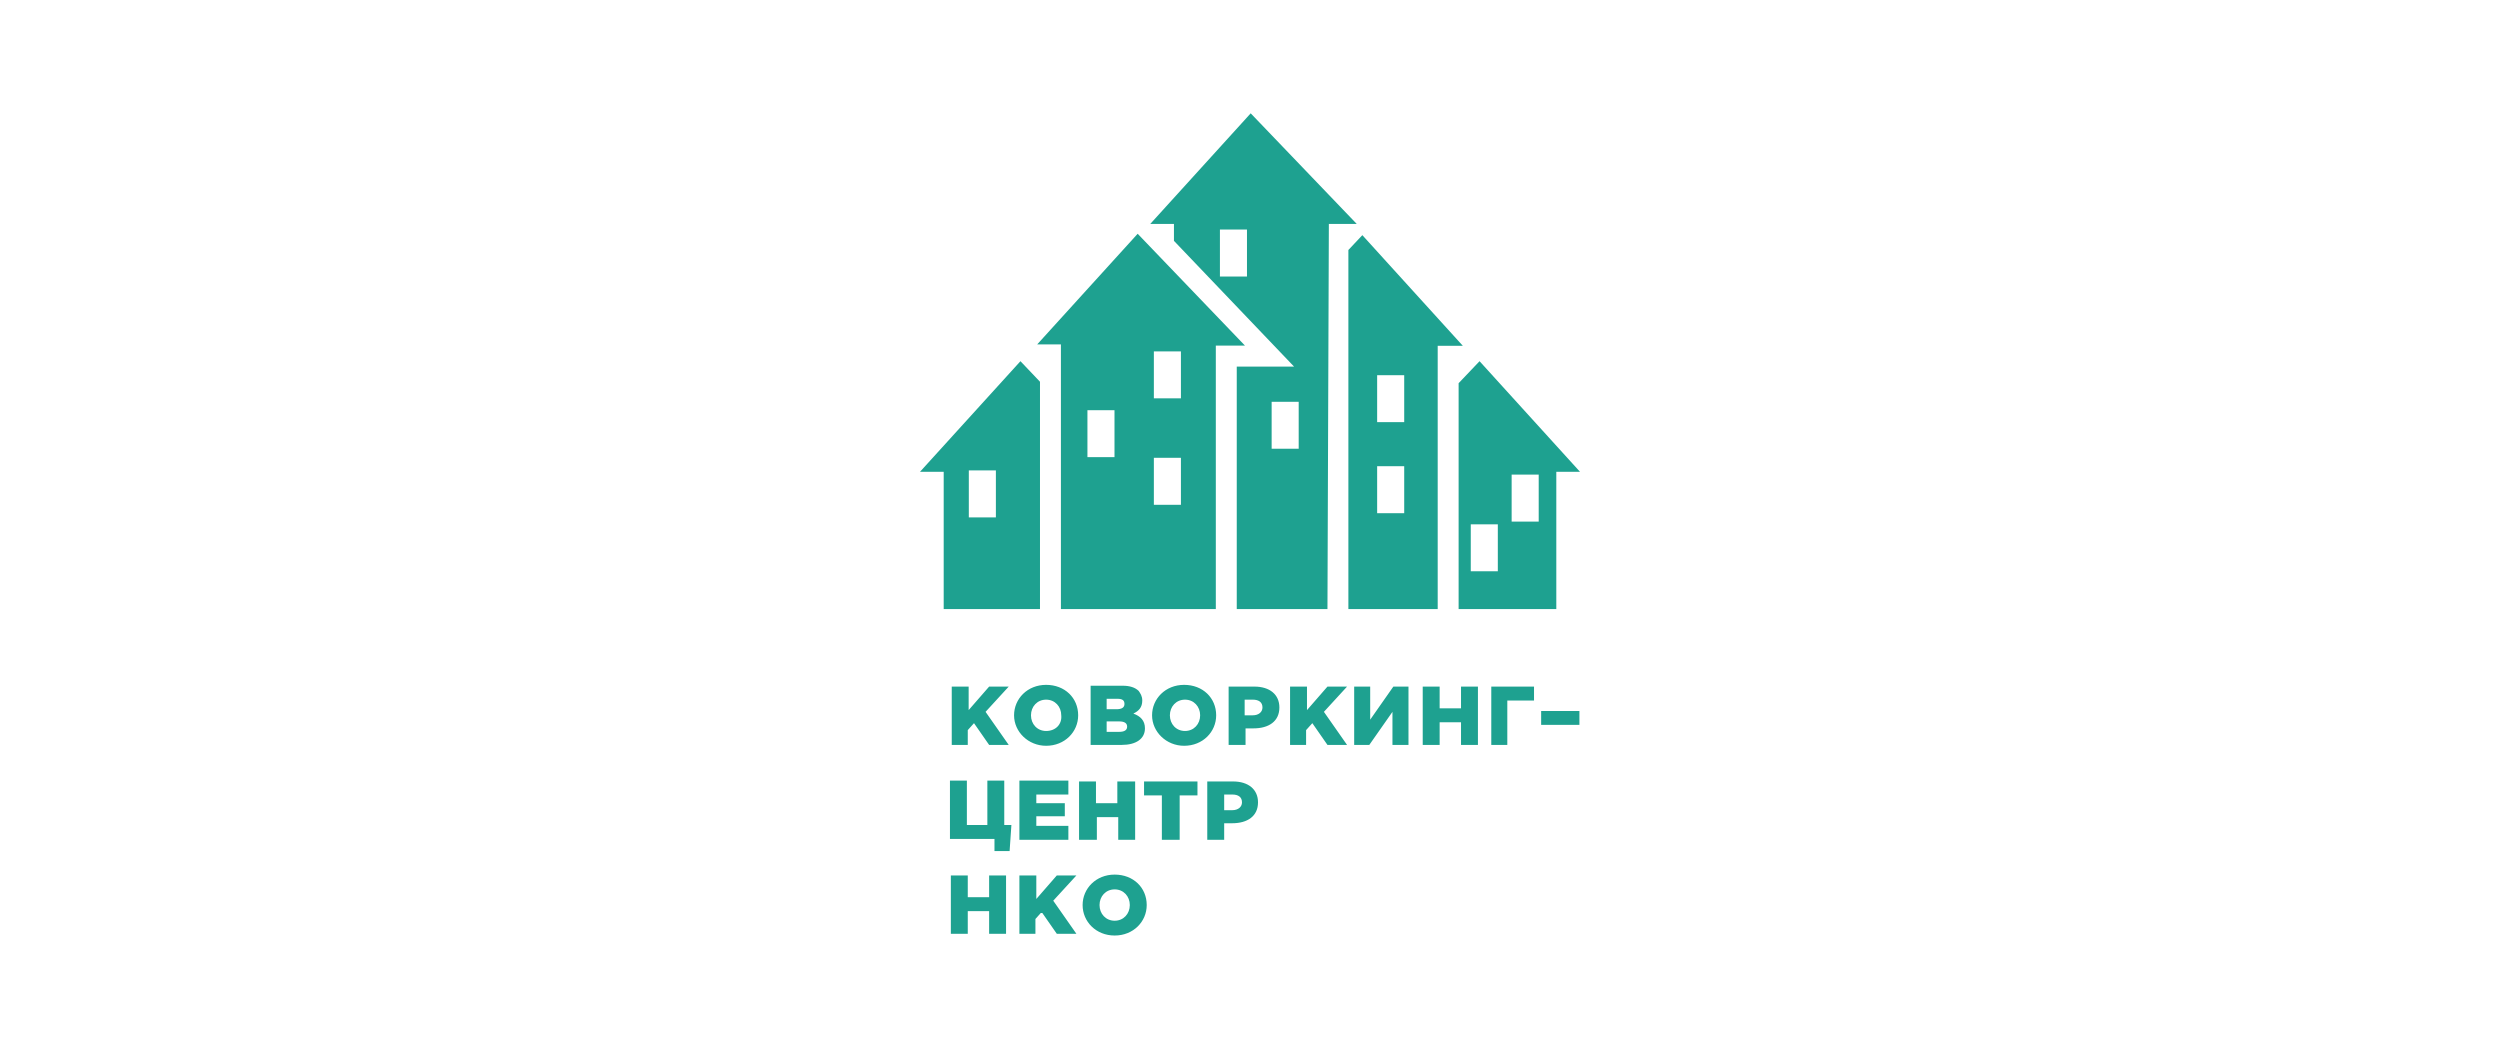 <svg width="224" height="95" viewBox="0 0 224 95" fill="none" xmlns="http://www.w3.org/2000/svg">
<g clip-path="url(#clip0_2390_3846)">
<path fill-rule="evenodd" clip-rule="evenodd" d="M84.555 54.698V42.276H82.43L91.432 32.363L93.183 34.204V54.572H84.555V54.698ZM86.806 42.15H89.231V46.357H86.806V42.15Z" fill="#1EA190"/>
<path fill-rule="evenodd" clip-rule="evenodd" d="M108.937 30.964V54.572H95.058V30.858H92.933L101.935 20.945L111.547 30.964H108.937ZM103.386 41.021H105.811V45.228H103.386V41.021ZM97.434 36.755H99.859V40.961H97.434V36.755ZM103.386 31.485H105.811V35.692H103.386V31.485Z" fill="#1EA190"/>
<path fill-rule="evenodd" clip-rule="evenodd" d="M119.065 20.067L118.94 54.572H110.813V32.846H113.344H115.946L105.186 21.58V20.067H103.061L112.063 10.154L121.566 20.067H119.065ZM109.305 20.569H111.729V24.776H109.305V20.569ZM113.939 36.001H116.363V40.208H113.939V36.001Z" fill="#1EA190"/>
<path fill-rule="evenodd" clip-rule="evenodd" d="M131.068 30.983L122.066 21.07L120.815 22.399V54.572H128.818V30.983H131.068ZM123.392 33.617H125.817V37.824H123.392V33.617ZM123.392 41.773H125.817V45.98H123.392V41.773Z" fill="#1EA190"/>
<path fill-rule="evenodd" clip-rule="evenodd" d="M139.445 54.698V42.276H141.57L132.568 32.363L130.692 34.334V54.572H139.445V54.698ZM135.443 42.526H137.868V46.733H135.443V42.526ZM131.781 46.978H134.205V51.184H131.781V46.978Z" fill="#1EA190"/>
<path fill-rule="evenodd" clip-rule="evenodd" d="M85.196 66.744H86.712V65.418L87.27 64.795L88.626 66.744H90.381L88.307 63.781L90.381 61.519H88.626L86.791 63.625V61.519H85.276V66.744H85.196ZM93.732 66.822C95.407 66.822 96.604 65.574 96.604 64.092C96.604 62.533 95.407 61.363 93.732 61.363C92.056 61.363 90.86 62.611 90.86 64.092C90.86 65.574 92.136 66.822 93.732 66.822ZM93.732 65.496C92.934 65.496 92.376 64.872 92.376 64.092C92.376 63.313 92.934 62.689 93.732 62.689C94.53 62.689 95.088 63.313 95.088 64.092C95.168 64.872 94.609 65.496 93.732 65.496ZM97.72 66.744H100.513C101.789 66.744 102.587 66.198 102.587 65.262C102.587 64.561 102.188 64.171 101.549 63.937C102.028 63.703 102.347 63.391 102.347 62.767C102.347 62.377 102.188 62.143 102.028 61.909C101.709 61.597 101.231 61.441 100.592 61.441H97.72V66.744ZM99.156 65.574V64.638H100.273C100.752 64.638 100.991 64.795 100.991 65.106C100.991 65.418 100.752 65.574 100.273 65.574H99.156ZM99.156 63.547V62.611H100.113C100.592 62.611 100.752 62.767 100.752 63.079C100.752 63.391 100.513 63.547 100.034 63.547H99.156ZM106.097 66.822C107.772 66.822 108.969 65.574 108.969 64.092C108.969 62.533 107.772 61.363 106.097 61.363C104.421 61.363 103.225 62.611 103.225 64.092C103.225 65.574 104.502 66.822 106.097 66.822ZM106.177 65.496C105.379 65.496 104.821 64.872 104.821 64.092C104.821 63.313 105.379 62.689 106.177 62.689C106.974 62.689 107.533 63.313 107.533 64.092C107.533 64.872 106.974 65.496 106.177 65.496ZM110.085 66.744H111.601V65.262H112.319C113.675 65.262 114.633 64.638 114.633 63.391C114.633 62.221 113.755 61.519 112.399 61.519H110.085V66.744ZM111.521 64.092V62.689H112.239C112.798 62.689 113.117 62.923 113.117 63.391C113.117 63.781 112.798 64.092 112.239 64.092H111.521ZM115.511 66.744H117.026V65.418L117.585 64.795L118.94 66.744H120.696L118.622 63.781L120.696 61.519H118.94L117.106 63.625V61.519H115.59V66.744H115.511ZM121.334 66.744H122.69L124.764 63.781V66.744H126.2V61.519H124.844L122.769 64.483V61.519H121.334V66.744ZM127.476 66.744H128.992V64.716H130.907V66.744H132.423V61.519H130.907V63.469H128.992V61.519H127.476V66.744ZM133.539 66.744H135.055V62.767H137.448V61.519H133.619V66.744H133.539ZM138.087 64.95H141.516V63.703H138.087V64.95ZM90.461 76.258L90.621 73.919H89.982V69.942H88.467V73.919H86.632V69.942H85.116V75.166H89.105V76.258H90.461ZM91.338 75.245H95.726V73.997H92.854V73.139H95.407V71.969H92.854V71.189H95.726V69.942H91.338V75.245ZM98.279 75.245V73.217H100.194V75.245H101.709V70.019H100.113V71.969H98.199V70.019H96.683V75.245H98.279ZM105.698 75.245V71.267H107.293V70.019H102.507V71.267H104.103V75.245H105.698ZM108.171 75.245H109.687V73.763H110.405C111.761 73.763 112.718 73.139 112.718 71.891C112.718 70.721 111.841 70.019 110.485 70.019H108.171V75.245ZM109.687 72.593V71.189H110.405C110.963 71.189 111.282 71.423 111.282 71.891C111.282 72.281 110.963 72.593 110.405 72.593H109.687ZM85.196 83.666H86.712V81.639H88.626V83.666H90.142V78.442H88.626V80.391H86.712V78.442H85.196V83.666ZM91.259 83.666H92.774V82.341L93.333 81.718L94.689 83.666H96.444L94.37 80.703L96.444 78.442H94.689L92.854 80.548V78.442H91.338V83.666H91.259ZM99.874 83.823C101.549 83.823 102.746 82.575 102.746 81.093C102.746 79.534 101.549 78.364 99.874 78.364C98.199 78.364 97.002 79.612 97.002 81.093C97.002 82.575 98.199 83.823 99.874 83.823ZM99.874 82.497C99.077 82.497 98.518 81.873 98.518 81.093C98.518 80.314 99.077 79.689 99.874 79.689C100.672 79.689 101.231 80.314 101.231 81.093C101.231 81.873 100.672 82.497 99.874 82.497Z" fill="#1EA190"/>
</g>
<defs>
<clipPath id="clip0_2390_3846">
<rect width="59.141" height="74.383" fill="white" transform="translate(82.43 10.154)"/>
</clipPath>
</defs>
</svg>
